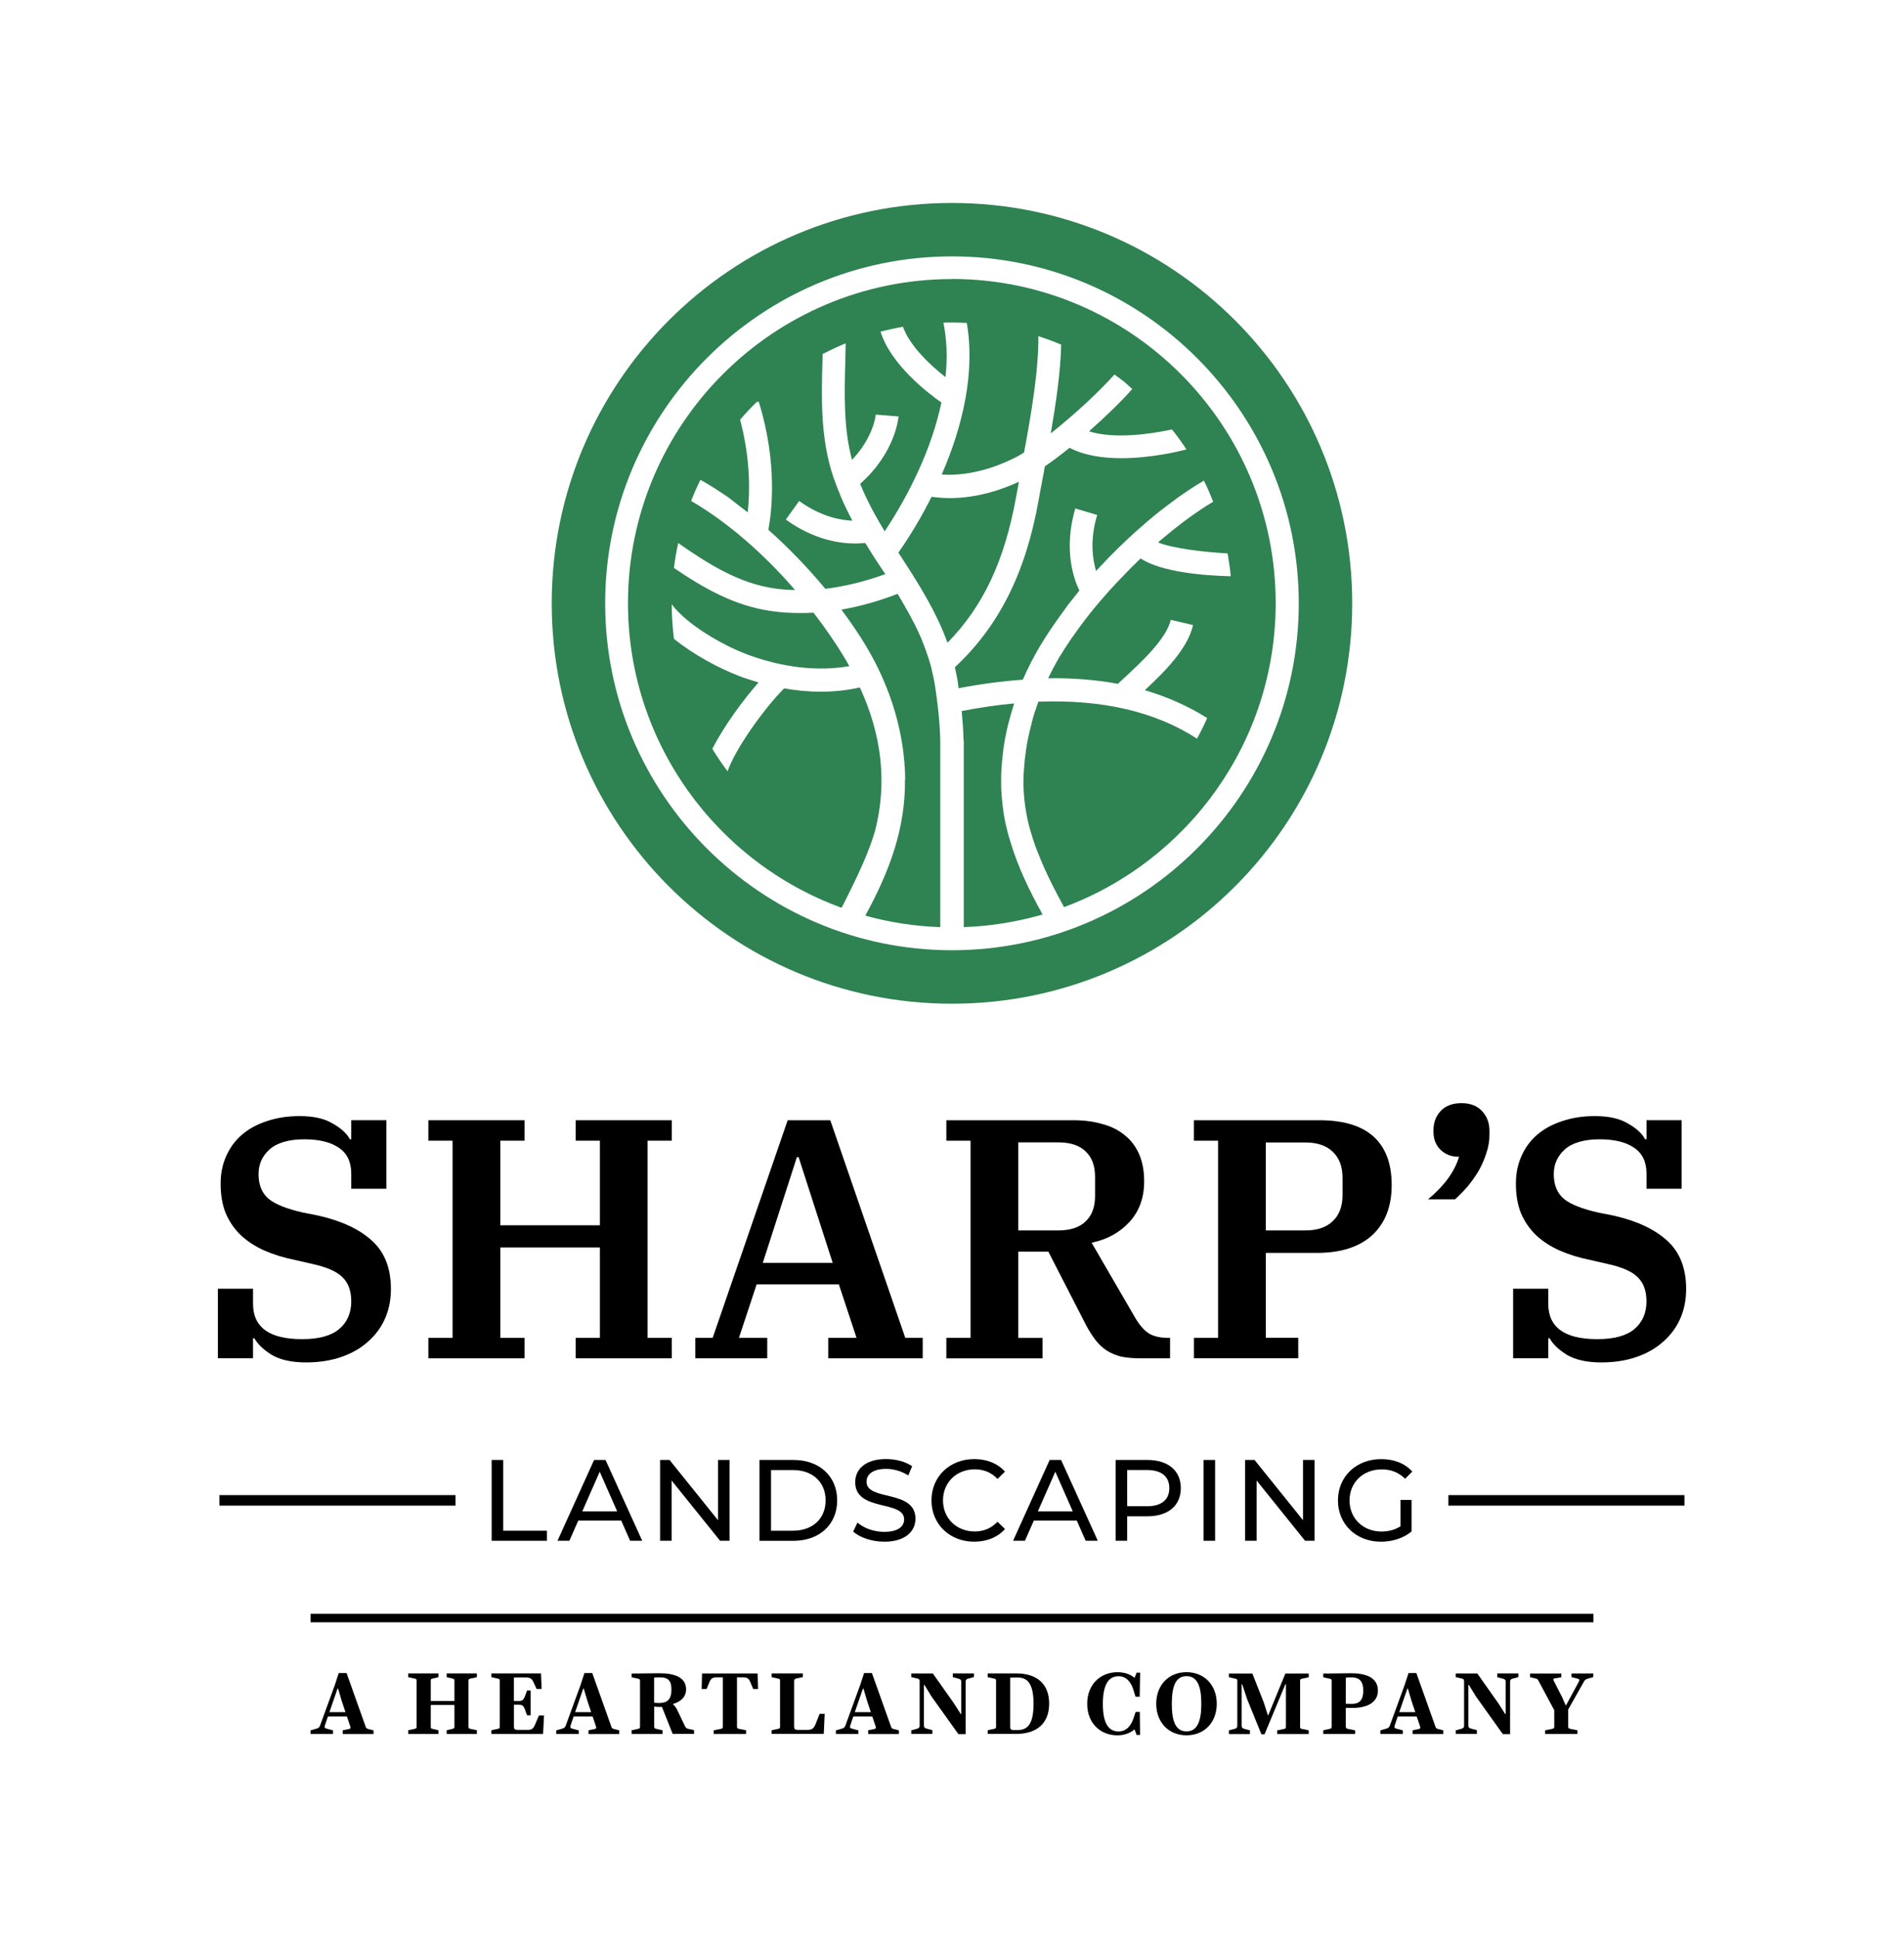 <svg xmlns="http://www.w3.org/2000/svg" id="Layer_1" data-name="Layer 1" viewBox="0 0 563 573"><defs><style>      .cls-1 {        fill-rule: evenodd;      }      .cls-2 {        fill: #2f8251;      }    </style></defs><g><g><path d="M473.44,402.76c-4.16,0-7.53-.74-10.08-2.22-2.49-1.55-4.2-3.19-5.15-4.94h-.4v5.94h-10.39v-20.57h10.39v4.43c0,6.99,4.84,10.48,14.52,10.48,4.97,0,8.64-1.01,10.99-3.02,2.36-2.02,3.53-4.74,3.53-8.17,0-3.09-.88-5.48-2.63-7.16-1.68-1.68-4.7-2.99-9.07-3.93l-4.84-1.11c-3.36-.67-6.42-1.62-9.18-2.83-2.69-1.21-5.01-2.72-6.95-4.54-1.89-1.82-3.36-3.96-4.43-6.45-1.01-2.49-1.51-5.41-1.51-8.77,0-2.96.54-5.65,1.62-8.07,1.08-2.49,2.63-4.61,4.64-6.35,2.02-1.75,4.47-3.09,7.36-4.03,2.9-1.01,6.15-1.51,9.78-1.51,4.1,0,7.36.74,9.78,2.22,2.49,1.41,4.16,2.95,5.04,4.64h.4v-5.65h10.39v20.27h-10.39v-4.43c0-3.49-1.21-6.05-3.63-7.67-2.42-1.68-5.85-2.52-10.28-2.52s-8.07,1.01-10.28,3.02c-2.15,1.95-3.23,4.37-3.23,7.26,0,3.22,1.01,5.68,3.03,7.36,2.02,1.62,5.41,2.96,10.19,4.03l4.54.9c6.79,1.55,12.03,4,15.73,7.36,3.76,3.36,5.65,8.14,5.65,14.32,0,3.16-.57,6.05-1.71,8.68-1.14,2.62-2.83,4.91-5.04,6.86-2.15,1.95-4.77,3.46-7.87,4.54-3.12,1.09-6.62,1.63-10.51,1.63Z"></path><path d="M422.25,354.56c4.84-4.03,7.9-8.23,9.18-12.61h-.2c-2.09,0-3.83-.67-5.24-2.02-1.41-1.35-2.12-3.13-2.12-5.35v-.5c0-2.22.7-4.1,2.12-5.65,1.48-1.55,3.53-2.32,6.15-2.32s4.74.81,6.16,2.42c1.41,1.55,2.12,3.46,2.12,5.75v1.31c0,1.75-.31,3.49-.9,5.24-.54,1.75-1.28,3.46-2.22,5.15-.94,1.62-2.02,3.15-3.23,4.64-1.21,1.41-2.49,2.72-3.83,3.93h-7.96Z"></path><path d="M353.02,395.5h7.16v-58.29h-7.16v-6.05h37.11c7.13,0,12.46,1.62,16.03,4.84,3.56,3.23,5.35,8,5.35,14.32s-1.91,11.26-5.75,14.82c-3.83,3.49-9.27,5.24-16.33,5.24h-15.13v25.1h9.58v6.05h-30.85v-6.04ZM374.29,363.74h11.7c3.49,0,6.18-.9,8.07-2.72,1.95-1.82,2.92-4.41,2.92-7.76v-5.04c0-3.36-.97-5.94-2.92-7.76-1.89-1.82-4.57-2.72-8.07-2.72h-11.7v26.01Z"></path><path d="M279.83,395.5h7.16v-58.29h-7.16v-6.05h37.61c3.09,0,5.92.37,8.47,1.11,2.56.67,4.74,1.75,6.56,3.23,1.89,1.48,3.33,3.36,4.34,5.65,1.01,2.29,1.51,4.97,1.51,8.07,0,4.84-1.44,8.84-4.34,12s-6.62,5.21-11.2,6.15l12.71,21.88c1.35,2.36,2.75,4,4.23,4.94,1.48.88,3.36,1.31,5.65,1.31h.61v6.05h-8.57c-2.22,0-4.16-.16-5.85-.5-1.62-.4-3.06-1.01-4.34-1.82-1.21-.81-2.29-1.82-3.23-3.02-.94-1.21-1.85-2.63-2.72-4.23l-11.29-21.98h-8.88v25.51h7.16v6.05h-28.43v-6.06h0ZM301.1,363.74h11.8c3.57,0,6.25-.88,8.07-2.63,1.89-1.75,2.83-4.27,2.83-7.56v-5.65c0-3.29-.94-5.82-2.83-7.56-1.82-1.75-4.5-2.63-8.07-2.63h-11.8v26.02Z"></path><path d="M205.58,395.5h5.15l22.18-64.33h12.6l22.18,64.33h5.15v6.05h-27.93v-6.05h8.37l-5.24-15.83h-24.3l-5.24,15.83h8.37v6.05h-21.28v-6.05h0ZM225.55,373.32h20.67l-10.08-31.26h-.5l-10.09,31.26Z"></path><path d="M126.67,395.5h7.16v-58.29h-7.16v-6.05h28.43v6.05h-7.16v25.01h29.44v-25.01h-7.16v-6.05h28.43v6.05h-7.16v58.29h7.16v6.05h-28.43v-6.05h7.16v-26.72h-29.44v26.72h7.16v6.05h-28.43v-6.05Z"></path><path d="M90.45,402.76c-4.16,0-7.53-.74-10.08-2.22-2.49-1.55-4.2-3.19-5.15-4.94h-.4v5.94h-10.39v-20.57h10.39v4.43c0,6.99,4.84,10.48,14.52,10.48,4.97,0,8.64-1.01,10.99-3.02,2.36-2.02,3.53-4.74,3.53-8.17,0-3.09-.88-5.48-2.63-7.16-1.68-1.68-4.7-2.99-9.08-3.93l-4.84-1.11c-3.36-.67-6.42-1.62-9.18-2.83-2.69-1.21-5.01-2.72-6.95-4.54-1.89-1.82-3.36-3.96-4.43-6.45-1.01-2.49-1.51-5.41-1.51-8.77,0-2.96.54-5.65,1.62-8.07,1.08-2.49,2.63-4.61,4.64-6.35,2.02-1.75,4.47-3.09,7.36-4.03,2.9-1.01,6.16-1.51,9.78-1.51,4.1,0,7.36.74,9.78,2.22,2.49,1.41,4.16,2.95,5.04,4.64h.4v-5.65h10.39v20.27h-10.39v-4.43c0-3.49-1.21-6.05-3.63-7.67-2.42-1.68-5.85-2.52-10.28-2.52s-8.07,1.01-10.28,3.02c-2.15,1.95-3.22,4.37-3.22,7.26,0,3.22,1.01,5.68,3.03,7.36,2.02,1.62,5.41,2.96,10.19,4.03l4.54.9c6.79,1.55,12.03,4,15.73,7.36,3.76,3.36,5.65,8.14,5.65,14.32,0,3.16-.57,6.05-1.71,8.68-1.14,2.62-2.83,4.91-5.04,6.86-2.15,1.95-4.77,3.46-7.87,4.54-3.13,1.09-6.62,1.63-10.51,1.63Z"></path></g><g><path d="M414.11,451.18v-7.78h3.28v9.32c-2.39,2.01-5.7,3.04-9.04,3.04-7.34,0-12.73-5.16-12.73-12.21s5.4-12.21,12.8-12.21c3.79,0,6.99,1.26,9.19,3.68l-2.12,2.12c-1.98-1.91-4.23-2.76-6.92-2.76-5.53,0-9.52,3.86-9.52,9.18s3.99,9.19,9.48,9.19c2-.02,3.89-.46,5.59-1.55Z"></path><path d="M385.29,431.59h3.41v23.89h-2.8l-14.33-17.81v17.81h-3.41v-23.89h2.8l14.33,17.81v-17.81Z"></path><path d="M355.89,455.48v-23.89h3.41v23.89h-3.41Z"></path><path d="M339.2,431.59c6.21,0,9.96,3.15,9.96,8.33s-3.75,8.33-9.96,8.33h-5.91v7.23h-3.41v-23.89h9.32ZM339.1,445.28c4.37,0,6.66-1.94,6.66-5.36s-2.29-5.36-6.66-5.36h-5.8v10.71h5.8Z"></path><path d="M321.03,455.48l-2.63-5.97h-12.7l-2.63,5.97h-3.51l10.82-23.89h3.38l10.85,23.89h-3.59ZM306.9,446.78h10.31l-5.16-11.71-5.16,11.71Z"></path><path d="M288.06,455.75c-7.23,0-12.63-5.16-12.63-12.21s5.4-12.21,12.66-12.21c3.68,0,6.9,1.26,9.08,3.72l-2.22,2.14c-1.85-1.94-4.1-2.83-6.72-2.83-5.4,0-9.39,3.89-9.39,9.18s3.99,9.19,9.39,9.19c2.63,0,4.88-.92,6.72-2.87l2.22,2.14c-2.17,2.45-5.39,3.75-9.11,3.75Z"></path><path d="M261.44,455.75c-3.65,0-7.23-1.23-9.15-3l1.26-2.66c1.78,1.61,4.81,2.76,7.89,2.76,4.13,0,5.91-1.61,5.91-3.68,0-5.84-14.47-2.15-14.47-11.02,0-3.68,2.87-6.83,9.15-6.83,2.8,0,5.7.75,7.68,2.12l-1.13,2.73c-2.08-1.33-4.43-1.94-6.55-1.94-4.06,0-5.8,1.7-5.8,3.79,0,5.84,14.47,2.18,14.47,10.95,0,3.65-2.93,6.79-9.25,6.79Z"></path><path d="M224.58,455.48v-23.89h10.07c7.68,0,12.9,4.85,12.9,11.95s-5.22,11.95-12.9,11.95h-10.07ZM227.99,452.51h6.45c5.91,0,9.69-3.62,9.69-8.97s-3.79-8.97-9.69-8.97h-6.45v17.95Z"></path><path d="M212.31,431.59h3.41v23.89h-2.8l-14.33-17.81v17.81h-3.41v-23.89h2.8l14.33,17.81v-17.81Z"></path><path d="M186.32,455.48l-2.63-5.97h-12.7l-2.63,5.97h-3.51l10.82-23.89h3.38l10.85,23.89h-3.59ZM172.19,446.78h10.3l-5.16-11.71-5.15,11.71Z"></path><path d="M145.38,455.48v-23.89h3.41v20.92h12.94v2.97h-16.35Z"></path></g><g><path class="cls-2" d="M298.33,247.39c-.22-.77-.44-1.54-.61-2.31-.33-1.26-.61-2.58-.82-3.9-.11-.49-.16-.93-.22-1.42-.16-1.1-.27-2.19-.38-3.29-.06-.44-.11-.93-.11-1.42-.16-1.54-.16-3.13-.16-4.72,0-1.81.11-3.63.28-5.43,0-.33.11-.65.11-.99.16-1.54.33-3.07.61-4.61,0-.22.11-.44.11-.65.33-1.7.65-3.35,1.1-5.05.06-.06.06-.16.06-.22.49-1.81.99-3.63,1.59-5.43-4.99.44-10.15,1.2-15.52,2.25.28,3.02.49,5.92.55,8.72h.06v55.15c8.07-.28,15.86-1.59,23.31-3.73-4.06-7.3-7.3-14.16-9.44-21.24-.17-.56-.34-1.15-.5-1.7Z"></path><path class="cls-2" d="M301.29,142.42c-5.38,2.47-12.51,4.83-20.52,4.83-1.75,0-3.51-.16-5.32-.38-2.96,5.92-6.31,11.52-9.82,16.51.33.44.61.93.93,1.38,1.15,1.76,2.31,3.57,3.45,5.38.16.33.38.65.61.99,2.41,3.9,4.72,7.9,6.69,12.07.06.06.12.16.12.22.99,2.14,1.92,4.34,2.74,6.59,10.59-10.81,16.9-24.3,20.3-43.18.27-1.38.54-2.86.82-4.4Z"></path><path class="cls-2" d="M275.51,198c-.06-.44-.22-.88-.33-1.32-.28-.99-.55-1.92-.88-2.86-.16-.49-.33-.93-.49-1.42-.33-.99-.71-1.92-1.1-2.86-.11-.38-.28-.77-.44-1.15-.55-1.2-1.1-2.41-1.7-3.63-.27-.55-.61-1.1-.88-1.64-.33-.65-.65-1.32-1.04-1.97-.38-.65-.71-1.26-1.1-1.92-.27-.55-.61-1.04-.88-1.54-.38-.71-.83-1.42-1.26-2.14-5.54,2.14-11.14,3.73-16.62,4.66,2.74,3.67,5.27,7.36,7.41,10.97,7.35,12.35,11.3,25.9,11.46,39.17h-.06c.16,14.32-4.44,27-11.74,40.33,7.08,1.97,14.48,3.13,22.17,3.4v-55.09c-.11-5.16-.71-10.87-1.64-16.85-.24-1.36-.57-2.78-.89-4.15Z"></path><path class="cls-2" d="M281.49,60c-65.36,0-118.35,52.99-118.35,118.36s52.99,118.36,118.35,118.36,118.35-52.99,118.35-118.36c0-65.37-53-118.36-118.35-118.36ZM281.49,280.91c-56.52,0-102.55-46.04-102.55-102.56s45.97-102.56,102.55-102.56,102.55,46.04,102.55,102.56c0,56.53-46.04,102.56-102.55,102.56Z"></path><path class="cls-2" d="M281.49,82.5c-52.83,0-95.8,42.96-95.8,95.81,0,41.32,26.33,76.66,63.15,90.04l.65-1.21c3.9-7.79,7.24-14.59,9.27-21.56,3.57-13.99,2.09-27.99-4.5-42.36-3.9.88-7.73,1.26-11.52,1.26s-7.46-.38-10.86-.99c-5.6,5.54-14.43,17.73-16.74,24.53-1.59-2.14-3.13-4.34-4.5-6.64,3.4-6.75,9.17-14.54,13.66-19.64-2.03-.61-3.95-1.21-5.66-1.87-6.04-2.31-13.55-6.31-19.37-11.03-.38-3.35-.65-6.75-.65-10.2,4.39,5.87,14.76,12.01,22.44,14.87,10.37,3.84,20.9,5.05,30.07,3.4-.49-.83-.88-1.59-1.38-2.41-2.52-4.22-5.66-8.78-9.21-13.39-1.38.11-2.74.11-4.12.11-2.74,0-5.49-.16-8.12-.55-10.92-1.48-20.08-6.69-29.03-12.78.33-2.47.71-4.94,1.26-7.36,9.11,6.37,18.22,12.01,28.69,13.45,1.92.27,3.9.44,5.87.44-4.34-5.05-9.21-9.98-14.38-14.48-.11-.11-.27-.22-.38-.33-5.1-4.39-10.48-8.34-15.97-11.52.82-2.14,1.75-4.22,2.74-6.25,2.8,1.54,5.66,3.4,8.44,5.32.55.44,1.15.93,1.76,1.38.49.38,1.04.83,1.54,1.21.77.55,1.48,1.1,2.25,1.7.65-5.76.88-15.58-2.25-27.38,1.54-1.81,3.18-3.57,4.89-5.21l.61-.16c5.66,18.22,3.84,32.65,2.86,37.91,6.03,5.38,11.74,11.3,16.84,17.45,5.76-.71,11.74-2.14,17.73-4.34-.28-.44-.55-.88-.83-1.26-1.76-2.58-3.45-5.21-5.1-7.95-.65.06-1.64.16-2.96.16-4.44,0-12.18-1.04-20.52-7.08l3.95-5.49c6.47,4.66,12.29,5.7,15.74,5.82-.65-1.15-1.21-2.36-1.81-3.57-.06-.06-.11-.16-.11-.22-.55-1.1-1.04-2.25-1.54-3.4-.16-.38-.27-.77-.44-1.15-.38-.88-.71-1.76-1.04-2.64-.49-1.26-.93-2.58-1.32-3.9-3.18-10.75-2.9-21.95-2.58-32.82v-1.54c2.25-1.15,4.5-2.25,6.86-3.18,0,1.64-.11,3.29-.11,4.93-.28,9.94-.55,20.14,1.97,29.52,6.31-6.64,7.02-13.06,7.02-13.39l6.75.55c-.06.44-.93,10.7-11.36,19.92.99,2.47,2.14,4.83,3.35,7.18.61,1.15,1.21,2.25,1.87,3.4.06,0,.06.11.06.11.65,1.1,1.32,2.25,1.97,3.35,7.35-11.03,13.94-24.58,16.78-38.08-4-2.8-14.98-11.2-18-20.96,2.19-.55,4.39-1.04,6.64-1.42,1.97,5.6,8.01,11.3,12.56,14.87.61-5.48.44-10.92-.61-16.08.83-.06,1.64-.06,2.47-.06,1.48,0,2.96.06,4.44.11,2.52,14.43-1.1,30.34-7.41,44.83,6.86.44,14.43-1.32,21.67-4.99.83-.38,1.76-.93,2.68-1.54,2.14-11.52,4.34-24.42,4.22-34.4,2.31.77,4.55,1.59,6.75,2.52-.16,8.01-1.54,17.34-3.07,26.23,7.14-5.6,14.65-12.68,18.82-17.39,1.04.71,2.03,1.48,3.02,2.25l2.25,2.03c-3.02,3.45-7.68,8.01-12.78,12.51,7.35,2.36,18.22.83,24.53-.55,1.54,1.92,2.96,3.9,4.28,5.92-2.14.55-10.48,2.58-19.26,2.58-5.38,0-10.92-.77-15.31-3.07-2.52,2.03-4.99,3.9-7.3,5.49-.11.71-.28,1.42-.38,2.14-.55,2.8-1.04,5.43-1.48,7.91-3.84,21.51-11.74,37.2-24.75,49.33.27,1.26.55,2.52.77,3.79.16.83.22,1.59.33,2.41,6.58-1.26,12.95-2.09,18.99-2.52.71-1.64,1.48-3.29,2.31-4.89v-.06c.88-1.64,1.76-3.24,2.68-4.83,1.04-1.76,2.19-3.51,3.35-5.27.38-.55.71-1.04,1.1-1.59.93-1.38,1.92-2.68,2.9-4.06.33-.44.65-.93.99-1.38,1.1-1.42,2.25-2.86,3.4-4.28-1.38-2.8-4.93-11.74-1.21-24.26l6.47,1.92c-2.25,7.46-1.32,13.22-.33,16.57.33-.33.61-.66.93-.99.27-.27.55-.61.82-.88,1.38-1.48,2.8-2.96,4.28-4.39.28-.27.55-.61.88-.88,1.7-1.64,3.35-3.18,5.05-4.72.38-.33.82-.71,1.21-1.04,1.26-1.15,2.58-2.25,3.9-3.35.61-.49,1.15-.93,1.76-1.42,1.59-1.21,3.13-2.41,4.66-3.51.16-.16.49-.38.49-.38,2.64-1.87,5.27-3.63,7.9-5.16,1.04,2.03,1.92,4.12,2.74,6.25-2.64,1.54-5.27,3.35-7.95,5.32-.38.28-.71.55-1.1.83-1.97,1.48-3.9,3.02-5.82,4.66-.49.38-.93.77-1.42,1.21,4.28,1.76,13.88,2.9,20.57,3.24.38,2.25.71,4.44.93,6.75-7.57-.16-20.47-1.15-26.66-5.27-.11.16-.28.28-.38.38-.82.83-1.7,1.64-2.52,2.47-.93.99-1.92,1.97-2.86,2.96-.65.65-1.26,1.32-1.87,1.97-1.26,1.32-2.47,2.68-3.63,4.06-.38.44-.77.83-1.1,1.26-2.86,3.35-5.43,6.75-7.79,10.16-.27.33-.49.71-.77,1.1-1.15,1.7-2.25,3.4-3.24,5.05-.65,1.1-1.2,2.19-1.81,3.29-.49.93-.93,1.81-1.38,2.74,7.3-.11,14.21.44,20.63,1.64.61-.55,1.1-1.04,1.76-1.64,5.32-4.94,12.56-11.64,13.88-17.28l6.59,1.54c-1.59,7.08-8.56,13.94-14.26,19.26,6.69,1.97,12.84,4.72,18.44,8.23-.93,2.09-1.92,4.12-3.02,6.09-12.35-8.01-28.09-11.63-46.91-10.92-.65,1.81-1.26,3.63-1.76,5.43-.11.38-.16.77-.27,1.15-.38,1.42-.71,2.8-.99,4.17-.11.55-.22,1.1-.33,1.64-.22,1.26-.38,2.58-.55,3.84-.06.49-.16,1.04-.16,1.54-.16,1.76-.33,3.51-.33,5.21-.06,1.48,0,2.86.11,4.28.06.44.11.88.11,1.32.11.99.22,1.97.38,2.96.11.44.16.88.22,1.32.22,1.26.49,2.47.77,3.67.16.65.38,1.26.55,1.92.16.61.38,1.21.55,1.81.28.77.49,1.54.77,2.31.11.33.27.65.38.99.71,1.87,1.48,3.73,2.31,5.6,1.54,3.46,3.35,6.97,5.32,10.59l.52.98c36.53-13.56,62.58-48.72,62.58-89.87,0-52.87-42.95-95.83-95.79-95.83Z"></path></g><g><path class="cls-1" d="M134.7,445.09h-69.81v-3.11h69.81v3.11Z"></path><path class="cls-1" d="M498.08,445.09h-69.81v-3.11h69.81v3.11h0Z"></path></g></g><g><polygon points="471.17 479.58 91.83 479.58 91.83 477.07 471.17 477.07 471.17 479.58 471.17 479.58"></polygon><g><path d="M101,502.67l-1.03-3.48h-.16l-2.4,6.95h4.74l-1.16-3.48h0ZM98.47,512.6h-6.64v-1.08l1.93-.55c.48-.16.66-.37.87-.84l4.4-12.06,1.13-3.48h2.32l5.66,15.9c.11.34.27.5.68.61l1.63.43v1.08h-9.09v-1.11l1.9-.39c.39-.08.45-.32.32-.73l-1-2.95h-5.61l-.87,2.55c-.16.45-.23.84.34,1l2.03.55v1.08h0Z"></path><path d="M129.64,512.6h-8.93v-1.11l1.95-.42c.43-.08.53-.24.53-.61v-13.65c0-.34-.11-.5-.53-.58l-1.95-.43v-1.11h8.93v1.11l-1.79.43c-.4.08-.48.23-.48.58v6.03h7v-6.03c0-.34-.11-.5-.5-.58l-1.79-.43v-1.11h8.93v1.11l-1.95.43c-.4.08-.53.23-.53.58v13.65c0,.37.13.53.53.61l1.95.42v1.11h-8.93v-1.11l1.79-.42c.39-.08.5-.24.5-.61v-6.43h-7v6.43c0,.37.08.53.48.61l1.79.42v1.11h0Z"></path><path d="M160.6,512.6h-15.3v-1.11l1.95-.42c.43-.08.53-.24.53-.61v-13.65c0-.34-.11-.5-.53-.58l-1.95-.43v-1.11h14.67l.18,4.61h-1.48l-.84-1.84c-.55-1.29-1.11-1.58-2.48-1.58h-1.95c-.5,0-1.11.03-1.45.03v6.95h1.37c1.05,0,1.45-.27,1.87-1.34l.66-1.77h1.05v7.32h-1.05l-.68-1.84c-.43-1.05-.79-1.29-1.84-1.29h-1.37v6.45c0,.73.23,1,1.16,1h2.84c1.24,0,1.74-.29,2.32-1.71l1.08-2.56h1.5l-.27,5.45h0l.02.02Z"></path><path d="M173.65,502.67l-1.03-3.48h-.16l-2.4,6.95h4.74l-1.16-3.48h0ZM171.12,512.6h-6.64v-1.08l1.93-.55c.48-.16.66-.37.87-.84l4.4-12.06,1.13-3.48h2.32l5.66,15.9c.11.34.27.5.68.61l1.63.43v1.08h-9.09v-1.11l1.9-.39c.4-.08.45-.32.32-.73l-1-2.95h-5.61l-.87,2.55c-.16.45-.23.84.34,1l2.03.55v1.08h0Z"></path><path d="M198.54,499.48c0-2.93-1.23-3.63-3.5-3.63-.61,0-1.16.03-1.63.08v7.43c.53.05,1.06.08,1.63.08,2.29,0,3.5-1.11,3.5-3.95h0ZM195.88,512.6h-9.11v-1.11l1.95-.42c.4-.08.53-.24.53-.61v-13.62c0-.34-.13-.5-.53-.58l-1.95-.43v-1.11h1.16c1.58,0,4.71-.08,7.09-.08,4.45,0,7.85,1.21,7.85,4.77,0,2.39-1.79,3.74-3.95,4.34.58.48,1.08,1.13,1.61,2.32l1.98,4.16c.24.5.5.73.98.84l1.73.39v1.11h-6.32l-3.18-8c-.27.03-.53.03-.73.03-.58,0-1.24-.05-1.56-.1v5.93c0,.34.13.53.55.63l1.93.45v1.08h0Z"></path><path d="M220.63,512.6h-9.59v-1.08l2.16-.45c.42-.08.55-.24.55-.61v-14.62h-1.58c-1.39,0-1.95.21-2.48,1.63l-.77,1.84h-1.45l.13-4.61h16.41l.16,4.61h-1.45l-.77-1.84c-.55-1.43-1.08-1.63-2.48-1.63h-1.55v14.62c0,.37.13.53.55.61l2.13.42v1.11h0Z"></path><path d="M228.18,511.49l1.95-.42c.39-.08.53-.24.53-.61v-13.65c0-.34-.13-.5-.53-.58l-1.95-.43v-1.11h9.22v1.08l-1.93.42c-.5.11-.66.37-.66.79v13.4c0,.73.21,1,1.11,1h2.71c1.45,0,1.98-.29,2.61-1.9l1.11-2.84h1.5l-.27,5.93h-15.41v-1.11h0v.02Z"></path><path d="M256.35,502.67l-1.03-3.48h-.16l-2.4,6.95h4.74l-1.16-3.48h0ZM253.81,512.6h-6.64v-1.08l1.93-.55c.48-.16.66-.37.87-.84l4.4-12.06,1.13-3.48h2.32l5.67,15.9c.11.34.27.5.68.61l1.63.43v1.08h-9.09v-1.11l1.9-.39c.39-.08.45-.32.32-.73l-1-2.95h-5.61l-.87,2.55c-.16.45-.23.84.34,1l2.03.55v1.08h-.02Z"></path><path d="M269.46,511.52l1.79-.5c.5-.16.68-.39.68-.93v-13.11c0-.42-.13-.63-.63-.77l-1.84-.42v-1.08h6.38l6.19,8.77,2.05,3.21h.16v-9.48c0-.53-.18-.79-.71-.93l-1.79-.48v-1.11h6.24v1.08l-1.79.5c-.53.16-.66.4-.66.93v15.45h-2.13l-7.93-11.09-2.11-3.45h-.16v11.95c0,.53.18.79.71.93l1.79.48v1.11h-6.24v-1.08h0Z"></path><path d="M301.03,511.42c3.06,0,4.58-2.16,4.58-7.74s-1.55-7.77-4.63-7.77h-.93c-.48,0-1.03.03-1.34.03v14.49c0,.73.18,1,1.11,1h1.21,0ZM292.05,511.49l1.95-.42c.43-.08.53-.24.53-.61v-13.65c0-.34-.11-.5-.53-.58l-1.95-.43v-1.11h8.49c6.09,0,9.69,3.13,9.69,8.95s-3.66,8.93-9.72,8.93h-8.45v-1.11h0v.02Z"></path><path d="M335.47,511.23c-1.24,1.08-3,1.77-5.06,1.77-4.82,0-8.93-3.37-8.93-9.32s4.11-9.35,8.95-9.35c2.11,0,3.84.63,5.06,1.68l.61-1.55h1.03l-.13,7.14h-1.23l-.58-1.9c-.77-2.58-2.22-4.18-4.45-4.18-3.11,0-4.63,2.79-4.63,8.17s1.45,8.16,4.63,8.16c2.4,0,3.74-1.77,4.5-4.08l.55-1.68h1.24l.08,6.79h-1.03l-.6-1.63h0Z"></path><path d="M355.22,503.67c0-4.88-1.03-8.17-4.38-8.17s-4.34,3.29-4.34,8.17.98,8.16,4.34,8.16,4.38-3.32,4.38-8.16h0ZM341.89,503.67c0-5.48,3.63-9.35,8.95-9.35s8.95,3.88,8.95,9.35-3.63,9.32-8.95,9.32-8.95-3.88-8.95-9.32h0Z"></path><path d="M368.68,502.04l-1.37-4.13h-.16v12.2c0,.53.16.79.66.93l1.79.48v1.11h-6.22v-1.11l1.82-.48c.5-.13.66-.39.66-.93v-13.27c0-.34-.11-.5-.5-.58l-1.98-.43v-1.11h6.93l3.4,8.61,1.18,3.72h.13l5.06-12.33h6.9v1.11l-2.05.43c-.39.08-.5.23-.5.5v13.8c0,.29.11.45.5.53l2.05.42v1.11h-9.32v-1.08l2.08-.45c.39-.08.5-.24.5-.53v-12.67h-.16l-6.16,14.8h-.93l-4.32-10.64h-.02Z"></path><path d="M399.79,503.7c2.16,0,3.32-1.11,3.32-3.9s-1.13-3.95-3.55-3.95c-.63,0-1.16.03-1.61.08v7.74c.73.03,1.5.03,1.84.03h0ZM397.95,510.44c0,.34.13.53.55.63l2.21.45v1.08h-9.43v-1.11l1.95-.42c.43-.08.53-.24.53-.61v-13.62c0-.34-.11-.5-.53-.58l-1.95-.43v-1.11h1.18c2,0,4.58-.08,7.03-.08,4.9,0,7.95,1.55,7.95,5.13s-3.27,5.13-7.56,5.13c-.61,0-1.29,0-1.95-.03v5.54h.02Z"></path><path d="M417.34,502.67l-1.03-3.48h-.16l-2.4,6.95h4.74l-1.16-3.48h0ZM414.81,512.6h-6.64v-1.08l1.92-.55c.48-.16.66-.37.87-.84l4.4-12.06,1.13-3.48h2.32l5.66,15.9c.11.34.27.5.68.61l1.63.43v1.08h-9.09v-1.11l1.9-.39c.39-.08.45-.32.32-.73l-1-2.95h-5.61l-.87,2.55c-.16.45-.23.84.34,1l2.03.55v1.08h0Z"></path><path d="M430.45,511.52l1.79-.5c.5-.16.68-.39.68-.93v-13.11c0-.42-.13-.63-.63-.77l-1.84-.42v-1.08h6.38l6.19,8.77,2.05,3.21h.16v-9.48c0-.53-.18-.79-.71-.93l-1.79-.48v-1.11h6.24v1.08l-1.79.5c-.53.16-.66.4-.66.93v15.45h-2.13l-7.93-11.09-2.11-3.45h-.16v11.95c0,.53.18.79.72.93l1.79.48v1.11h-6.24v-1.08h0Z"></path><path d="M456.87,512.6v-1.08l2.16-.45c.45-.08.55-.24.55-.61v-4.9l-4.74-8.84c-.13-.27-.34-.43-.68-.5l-1.74-.42v-1.08h9.24v1.11l-2.03.34c-.37.05-.39.34-.16.77l2.43,4.77,1.05,2.39h.13l3.74-6.9c.28-.55.27-.79-.21-.93l-1.93-.48v-1.08h6.45v1.05l-1.77.53c-.45.13-.73.32-.98.79l-4.67,8.27v5.11c0,.37.13.53.58.61l2.16.45v1.08h-9.61.02Z"></path></g></g></svg>